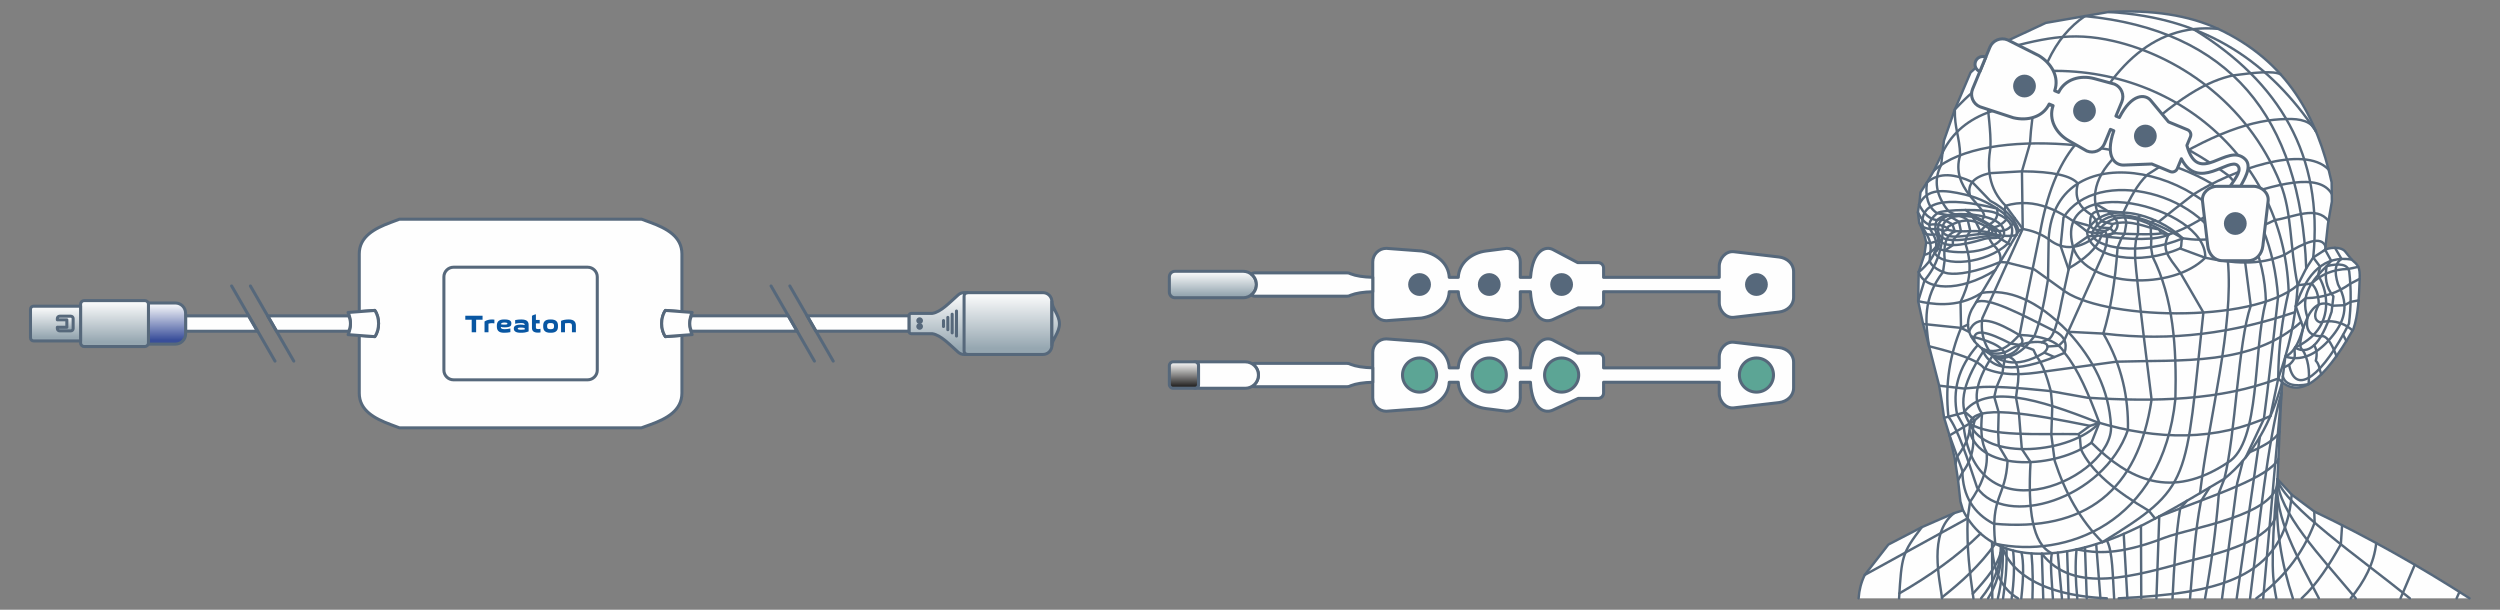 <?xml version="1.0" encoding="UTF-8"?>
<!DOCTYPE svg PUBLIC "-//W3C//DTD SVG 1.1//EN" "http://www.w3.org/Graphics/SVG/1.1/DTD/svg11.dtd">
<!-- Creator: CorelDRAW 2017 -->
<svg xmlns="http://www.w3.org/2000/svg" xml:space="preserve" width="205mm" height="50mm" version="1.1" style="shape-rendering:geometricPrecision; text-rendering:geometricPrecision; image-rendering:optimizeQuality; fill-rule:evenodd; clip-rule:evenodd"
viewBox="0 0 20500 5000"
 xmlns:xlink="http://www.w3.org/1999/xlink">
 <rect x="0" y="0" width="20500" height="5000" fill="#808080" stroke="none"/>
 <defs>
  <style type="text/css">
   <![CDATA[
    .str3 {stroke:#56687B;stroke-width:25;stroke-linecap:round;stroke-linejoin:round;stroke-miterlimit:22.926}
    .str1 {stroke:#56687B;stroke-width:25;stroke-linecap:round;stroke-linejoin:round;stroke-miterlimit:22.926}
    .str0 {stroke:#56687B;stroke-width:25.01;stroke-linecap:round;stroke-linejoin:round;stroke-miterlimit:22.926}
    .str2 {stroke:#56687B;stroke-width:20;stroke-linecap:round;stroke-linejoin:round;stroke-miterlimit:22.926}
    .fil1 {fill:none}
    .fil0 {fill:#FEFEFE}
    .fil4 {fill:#56687B}
    .fil10 {fill:#5CA595}
    .fil9 {fill:#0856A2;fill-rule:nonzero}
    .fil7 {fill:url(#id0)}
    .fil8 {fill:url(#id1)}
    .fil6 {fill:url(#id2)}
    .fil12 {fill:url(#id3)}
    .fil3 {fill:url(#id4)}
    .fil5 {fill:url(#id5)}
    .fil11 {fill:url(#id6)}
    .fil2 {fill:url(#id7)}
   ]]>
  </style>
  <linearGradient id="id0" gradientUnits="userSpaceOnUse" x1="359.59" y1="2766.65" x2="359.59" y2="2510.78">
   <stop offset="0" style="stop-opacity:1; stop-color:#96A7B1"/>
   <stop offset="1" style="stop-opacity:1; stop-color:#FEFEFE"/>
  </linearGradient>
  <linearGradient id="id1" gradientUnits="userSpaceOnUse" xlink:href="#id0" x1="504.81" y1="2701.13" x2="504.81" y2="2592.94">
  </linearGradient>
  <linearGradient id="id2" gradientUnits="userSpaceOnUse" xlink:href="#id0" x1="1068.76" y1="2803.36" x2="1068.76" y2="2464.75">
  </linearGradient>
  <linearGradient id="id3" gradientUnits="userSpaceOnUse" xlink:href="#id0" x1="9779.15" y1="2419.65" x2="9779.15" y2="2224.62">
  </linearGradient>
  <linearGradient id="id4" gradientUnits="userSpaceOnUse" xlink:href="#id0" x1="9000.25" y1="2855.18" x2="9000.25" y2="2399.79">
  </linearGradient>
  <linearGradient id="id5" gradientUnits="userSpaceOnUse" x1="1297.27" y1="2787.54" x2="1297.27" y2="2484.6">
   <stop offset="0" style="stop-opacity:1; stop-color:#394E9A"/>
   <stop offset="1" style="stop-opacity:1; stop-color:#FEFEFE"/>
  </linearGradient>
  <linearGradient id="id6" gradientUnits="userSpaceOnUse" x1="9652.52" y1="3161.99" x2="9652.52" y2="2966.96">
   <stop offset="0" style="stop-opacity:1; stop-color:#2B2A29"/>
   <stop offset="1" style="stop-opacity:1; stop-color:#FEFEFE"/>
  </linearGradient>
  <linearGradient id="id7" gradientUnits="userSpaceOnUse" xlink:href="#id0" x1="7766.02" y1="2855.18" x2="7766.02" y2="2399.79">
  </linearGradient>
 </defs>
 <g id="Слой_x0020_1">
  <g id="_2009942388784">
   <g>
    <path class="fil0 str0" d="M2945.9 3223.78l0 -473.44 127.35 9.58c41.37,-57.04 41.37,-157.7 0,-214.73l-127.35 9.59 0 -472.89c0,-141.78 124.97,-208.14 257.77,-257.77l71.62 -26.77 1985.72 0 72.91 26.77c133.08,48.86 257.77,116.04 257.77,257.77l0 473.74 -135.06 -10.14c-41.34,57.02 -41.34,157.67 0,214.68l135.06 -10.13 0 473.74c0,141.73 -124.45,209.76 -257.77,257.77l-74.31 26.77 -1984.32 0 -71.62 -26.77c-132.72,-49.6 -257.77,-116 -257.77,-257.77z"/>
    <path class="fil1 str1" d="M3719.25 2191.09l1099.09 0c43.63,0 79.32,35.7 79.32,79.33l0 764.83c0,43.63 -35.69,79.32 -79.32,79.32l-1099.09 0c-43.63,0 -79.33,-35.69 -79.33,-79.32l0 -764.83c0,-43.63 35.7,-79.33 79.33,-79.33z"/>
    <g>
     <path class="fil2 str0" d="M7855.65 2886.65c13.08,12.29 30.63,19.83 49.81,19.83l647.21 0c40,0 72.75,-32.71 72.75,-72.72l0 -361.25c0,-40 -32.75,-72.72 -72.75,-72.72l-647.21 0c-19.2,0 -36.73,7.51 -49.81,19.86 -69.27,61.39 -140.73,139.16 -210.76,150.08l-171.53 0c-11.02,0 -20.05,9.02 -20.05,20.06l0 126.7c0,11.03 9.03,20.05 20.05,20.05l171.53 0c70.03,10.92 141.49,88.69 210.76,150.11z"/>
     <path class="fil3 str0" d="M8625.42 2472.51c0,52.98 60.38,108.55 62.07,180.63 1.69,72.07 -62.07,133.59 -62.07,180.62l0 -361.25z"/>
     <g>
      <line class="fil1 str0" x1="7843.25" y1="2550.52" x2="7843.25" y2= "2755.76" />
      <line class="fil1 str0" x1="7807.72" y1="2576.59" x2="7807.72" y2= "2729.68" />
      <line class="fil1 str0" x1="7772.18" y1="2602.67" x2="7772.18" y2= "2703.6" />
      <line class="fil1 str0" x1="7736.65" y1="2628.74" x2="7736.65" y2= "2677.53" />
     </g>
     <path class="fil1 str0" d="M7933.61 2399.79c-15.5,0 -28.15,12.65 -28.15,28.1l0 450.46c0,15.48 12.65,28.13 28.15,28.13"/>
     <g>
      <path class="fil4 str0" d="M7540.98 2614.23c-8.31,0 -15.06,6.76 -15.06,15.06 0,8.33 6.75,15.06 15.06,15.06 8.31,0 15.04,-6.73 15.04,-15.06 0,-8.3 -6.73,-15.06 -15.04,-15.06z"/>
      <path class="fil4 str0" d="M7540.98 2661.9c-8.31,0 -15.06,6.75 -15.06,15.05 0,8.3 6.75,15.06 15.06,15.06 8.31,0 15.04,-6.76 15.04,-15.06 0,-8.3 -6.73,-15.05 -15.04,-15.05z"/>
     </g>
    </g>
    <g>
     <path class="fil0 str0" d="M5456.63 2545.5l218.95 16.47c-25.95,53.27 -25.95,128.49 0,181.78l-218.95 16.47c-41.37,-57.04 -41.37,-157.69 0,-214.72z"/>
     <path class="fil0 str0" d="M5670.73 2589.79l793.44 0 72.75 126.01 -866.27 0c-19.4,-38.29 -19.37,-87.75 0.08,-126.01zm947.34 0l835.31 0 0 126.01 -762.56 0 -72.75 -126.01z"/>
    </g>
    <g>
     <path class="fil0 str0" d="M3073.24 2545.79l-218.97 16.45c25.96,53.27 25.96,128.49 0,181.79l218.97 16.45c41.34,-57.02 41.34,-157.67 0,-214.69z"/>
     <path class="fil0 str0" d="M2859.13 2590.06l-664.35 0 72.75 126.01 591.66 0c19.4,-38.27 19.39,-87.77 -0.06,-126.01z"/>
     <polygon class="fil0 str0" points="1522.02,2590.06 2037.82,2590.06 2110.58,2716.07 1522.02,2716.07 "/>
    </g>
    <g>
     <path class="fil5 str1" d="M1438.47 2484.59l-221.22 0 -1.71 0.02c1.11,3.1 1.71,6.43 1.71,9.89l0 317.26c0,3.47 -0.61,6.8 -1.71,9.9l1.71 0.02 221.22 0c45.89,0 83.43,-37.54 83.43,-83.43l0 -170.23c0,-45.89 -37.54,-83.43 -83.43,-83.43z"/>
     <path class="fil6 str1" d="M1187.5 2464.75l-497.01 0c-16.36,0 -29.74,13.38 -29.74,29.75l0 317.26c0,16.37 13.38,29.75 29.74,29.75l497.01 0c16.36,0 29.75,-13.38 29.75,-29.75l0 -317.26c0,-16.37 -13.39,-29.75 -29.75,-29.75z"/>
     <path class="fil7 str1" d="M660.75 2510.78l-385.96 0c-13.64,0 -24.79,11.15 -24.79,24.79l0 235.12c0,13.64 11.15,24.79 24.79,24.79l385.96 0 0 -284.7z"/>
     <path class="fil8 str1" d="M580.71 2592.94l-91.35 0c-10.52,0 -19.12,8.6 -19.12,19.13l0 10.61 77.9 0 0 60.91 -77.9 0 0 10.61c0,10.53 8.6,19.13 19.12,19.13l91.35 0c10.53,0 19.13,-8.6 19.13,-19.13l0 -82.13c0,-10.53 -8.6,-19.13 -19.13,-19.13z"/>
    </g>
    <path class="fil1 str1" d="M1899.16 2344.91l355.83 616.32m154.06 0l-355.84 -616.32"/>
    <path class="fil1 str1" d="M6322.59 2344.91l355.84 616.32m154.05 0l-355.83 -616.32"/>
    <path class="fil9" d="M3904.3 2724.61l0 -103.02 52.72 0 0 -32.32 -141.6 0 0 32.32 52.52 0 0 103.02 36.36 0zm149.68 -103.62c-5.05,-0.81 -10.71,-1.42 -16.97,-1.42 -26.69,0 -46.78,5.14 -63.83,16.6l0 88.44 32.32 0 0 -70.5c8.89,-2.83 18.58,-4.24 29.69,-4.24 6.67,0 12.93,0.61 18.79,1.62l0 -30.5zm81.8 107.66c15.36,0 35.35,-1.82 49.29,-5.05l0 -30.3c-13.94,4.04 -34.34,6.06 -47.06,6.06 -26.87,0 -30.91,-7.27 -31.51,-18.79 9.08,2.63 19.18,3.64 31.3,3.64 50.5,0 55.35,-14.14 55.35,-30.3l0 -2.02c0,-17.77 -9.49,-32.32 -55.55,-32.32l-5.65 0c-45.25,0 -57.77,22.62 -57.77,50.5l0 8.08c0,27.87 12.52,50.5 57.77,50.5l3.83 0zm2.02 -83.83c21.82,0 23.03,5.66 23.03,9.49 0,3.64 -1.41,7.68 -25.05,7.68 -11.71,0 -20.4,-1.01 -28.28,-3.03 2.02,-9.09 8.89,-14.14 30.3,-14.14zm196.95 19.19c0,-28.88 -16.16,-44.44 -61.21,-44.44 -15.35,0 -35.35,1.82 -49.28,5.05l0 30.3c13.93,-4.04 33.93,-6.06 48.27,-6.06 26.67,0 29.5,6.06 29.9,16.77 -9.5,-2.63 -20.2,-3.84 -33.73,-3.84 -42.02,0 -55.55,13.94 -55.55,30.9l0 2.02c0,17.98 12.52,33.94 56.15,33.94 27.55,0 41.33,-2.14 65.45,-11.13l0 -53.51zm-89.28 30.9c0,-4.03 1.21,-8.88 25.24,-8.88 12.53,0 22.63,1.21 31.72,3.63l0 12.04c-11.03,1.89 -56.96,6.33 -56.96,-6.79zm116.55 -105.64l0 98.98c0,25.24 13.53,39.39 49.89,39.39 7.47,0 14.74,-0.61 20.2,-2.02l0 -29.49c-5.25,1.61 -12.53,2.22 -18.79,2.22 -18.18,0 -18.98,-5.25 -18.98,-14.14l0 -32.32 31.1 0 0 -28.28 -31.1 0 0 -46.6c-11.74,2.45 -22.68,6.45 -32.32,12.26zm92.11 88.88c0,27.87 12.52,50.5 57.77,50.5l5.65 0c45.25,0 57.77,-22.63 57.77,-50.5l0 -8.08c0,-27.88 -12.52,-50.5 -57.77,-50.5l-5.65 0c-45.25,0 -57.77,22.62 -57.77,50.5l0 8.08zm32.32 -4.04c0,-13.13 0,-25.25 28.27,-25.25 28.28,0 28.28,12.12 28.28,25.25 0,13.13 0,25.25 -28.28,25.25 -28.27,0 -28.27,-12.12 -28.27,-25.25zm146.44 -23.35c8.84,-1.39 18.58,-1.9 29.69,-1.9 27.27,0 27.27,12.12 27.27,25.25l0 50.5 32.32 0 0 -54.54c0,-27.88 -12.52,-50.5 -57.77,-50.5 -23.64,0 -45.95,3.28 -63.83,11.51l0 93.53 32.32 0 0 -73.85z"/>
   </g>
   <g>
    <path class="fil0" d="M19065.8 2048.24l23.78 -213.19 31.88 -182.8 -2.11 -157.3c-117.98,-536.31 -365.06,-994.2 -931,-1258.35 -238.16,-110.03 -535.21,-158.49 -898.07,-138.16l-514.41 89.28 -292.26 136.04 -137.1 97.78 -188.12 173.24 -128.6 302.9 -89.28 255.07 -11.68 97.78 -70.15 147.73 -57.39 97.76 -53.14 80.77 -8.5 78.66 -12.76 85.01 10.63 85.03 38.27 87.16 19.12 74.39 -14.87 102.03 -46.77 140.28 -4.25 240.19 40.39 187.06 48.88 182.8 82.9 323.1 23.38 142.41 17.01 121.16 44.63 144.53 42.52 187.06 27.64 180.67 19.12 174.3 21.26 72.27 -74.4 23.38 -263.57 114.78 -274.2 142.42 -193.46 248.69c-29.92,61.35 -46.01,125.47 -50.38,191.93l5009.26 0c-410.93,-264.08 -834.55,-502.77 -1273.08,-711.66l-184.93 -138.16 -116.9 -127.54 25.5 -559.02 12.75 -235.94c144.92,117.52 331.93,13.56 584.55,-435.75 39.36,-114.72 45.88,-257.7 51.61,-410.66 3.78,-100.9 -14.27,-114.4 -66.49,-159l-48.9 -61.64c-29.47,-43.79 -123.6,-41.52 -168.31,-18.49z"/>
    <g>
     <path class="fil1 str2" d="M20250 4906.1c-410.93,-264.08 -834.56,-502.77 -1273.08,-711.66l-184.93 -138.16 -116.9 -127.54 25.5 -559.02 12.76 -235.95c144.91,117.53 331.92,13.57 584.53,-435.74 39.38,-114.71 45.9,-257.7 51.62,-410.66 3.78,-100.9 -14.27,-114.4 -66.5,-158.99l-48.88 -61.65c-33.12,-49.18 -147.79,-40.26 -182.79,-8.88m14.75 -9.76l23.5 -213.05 31.88 -182.8 -2.11 -157.28c-117.98,-536.33 -365.06,-994.21 -931.01,-1258.36 -238.15,-110.04 -535.2,-158.49 -898.07,-138.15l-514.39 89.27 -292.27 136.04 -137.1 97.78 -188.12 173.24 -128.6 302.89 -89.28 255.08 -11.68 97.78 -70.15 147.72 -57.39 97.77 -53.14 80.78 -8.5 78.65 -12.76 85.02 10.63 85.02 38.26 87.15 19.13 74.4 -14.88 102.03 -46.76 140.28 -4.25 240.2 40.38 187.05 48.89 182.8 82.9 323.09 23.38 142.42 17.01 121.16 44.63 144.53 42.52 187.06 27.63 180.67 19.13 174.3 21.26 72.27 -74.4 23.38 -263.57 114.78 -274.2 142.42 -193.45 248.69c-29.93,61.35 -46.01,125.47 -50.39,191.93"/>
     <path class="fil1 str2" d="M17290.27 98.45c812.96,44.64 1329.02,428.06 1699.78,977.26"/>
     <path class="fil1 str2" d="M19051.33 2057.85l-82.92 53.54 -57.39 89.27 -70.14 138.17c-376.9,320.79 -1626.82,283.82 -1934.29,31.87l-225.31 -161.54 -229.57 -57.39 -51.08 -3.29"/>
     <path class="fil1 str2" d="M15818.29 2839.4c220.52,54.43 398.16,111.72 448.51,177.49 162.22,70.75 329.48,55.79 497.38,29.76l590.92 -80.78c537.84,-17.4 1107.77,36.63 1514.57,-326.27"/>
     <path class="fil1 str2" d="M15941.58 3426.07l159.42 -41.45c179.95,-243.76 616.78,-112.08 1092.55,76.52 497.48,148.41 975.99,158.21 1423.92,-50.05"/>
     <path class="fil1 str2" d="M15901.19 3162.49l203 23.38 111.59 -9.56c106.89,-11.77 328.43,2.47 590.92,29.76l310.33 55.26c553.57,34.67 1090.33,23.74 1564.44,-157.29 81.74,-229.34 143.12,-476.98 159.41,-765.21"/>
     <path class="fil1 str2" d="M16252.97 2858.66c75.82,218.1 342.73,180.43 676.47,34.6"/>
     <path class="fil1 str2" d="M17096.13 132.14c1180.23,114.24 1768.31,820.64 1814.89,2068.52"/>
     <path class="fil1 str2" d="M17993.32 243.11c697.54,428.4 1059.77,1031.76 975.09,1868.28"/>
     <path class="fil1 str2" d="M16346.51 421.54c399.26,-103.91 627.21,-167.53 985.62,-84.68 496.42,114.75 1090.36,483.03 1367.04,1168.03 95.79,237.16 75.59,507.73 141.71,833.94"/>
     <path class="fil1 str2" d="M16029.79 897.67c232.59,-247.81 322.68,-266.51 502.12,-292.91 1178.06,-173.28 2194.55,632.55 2235.11,1786.19 -51.77,217.23 -84.22,451.47 -85.55,713.09l-64 307.05"/>
     <path class="fil1 str2" d="M15928.83 1250.53c326.55,-669.16 1557.65,-396.6 2347.71,191.31 245.29,261.12 373.81,595.97 403.7,993.13 -39.71,356.35 -80.44,737.62 -116.39,999.96l-148.8 315.13"/>
     <path class="fil1 str2" d="M15858.68 1398.25c421.33,-377.95 1715.19,-227.55 2269.07,103.1 296.86,272.98 442.11,598.83 452.74,971.22 -107.34,389.26 -39.38,1156.87 -312.71,1320.5 -466.9,309.37 -809.83,140.52 -1117.84,-163.02"/>
     <path class="fil1 str2" d="M15801.29 1496.02c104.33,-87.93 232.57,-68.33 370.92,-3.17l147.12 153.65c119.62,62.8 200.9,143.49 235.49,245.96"/>
     <path class="fil1 str2" d="M16554.82 1892.46l-386.86 646.18c-75.86,153.95 1.3,263.67 108.96,337.46 115.43,79.1 239.67,162.01 486.2,15.39 13.86,6.27 83.03,35.9 83.44,36.24"/>
     <path class="fil1 str2" d="M17001.19 2032.75l-96.47 442.42c-31.13,164.98 -65.85,297.69 -114.02,309.42l-48.83 22.18"/>
     <path class="fil1 str2" d="M17113.84 1898.84c16.06,227.28 444.79,279.28 762.1,138.36 18.75,-8.33 4.43,-72.5 22.24,-83.09 -219.82,-206.79 -655.97,-323.31 -784.34,-55.27z"/>
     <path class="fil1 str2" d="M16962.59 2209.77l-65.56 -191.89 23.38 -233.81c268.66,-428.84 1188.3,-209.58 1347.62,348.6 51.6,552 -151.88,1274.05 -227.82,1911.07"/>
     <path class="fil1 str2" d="M17001.19 2032.75c113.57,327.98 815.3,351.51 1081.92,80.78 15.81,-430.43 -1267.59,-728.76 -1081.92,-80.78z"/>
     <path class="fil1 str2" d="M17154.21 1909.48c116.08,-226.96 389.8,-164.92 743.97,44.63 -331.53,144.51 -737.25,85.93 -743.97,-44.63z"/>
     <path class="fil1 str2" d="M17196.72 1930.73c290.86,40.24 486.41,38.43 584.54,-6.37 -255.07,-166.09 -461.97,-202.36 -586.66,-17.01l2.12 23.38z"/>
     <path class="fil1 str2" d="M17229.87 1935.19l2.99 -25.71c24.58,-15.34 88.95,-33.92 87.15,-72.27 153.56,-42.93 304.32,35.89 335.29,34.01 0.64,-0.04 31.2,8.5 47.32,8.5"/>
     <path class="fil1 str2" d="M17229.87 1935.19l111.4 -23.59c40.44,7.15 360.53,16.53 380.48,0l59.51 12.76"/>
     <line class="fil1 str2" x1="17721.75" y1="1911.6" x2="17702.62" y2= "1879.72" />
     <path class="fil1 str2" d="M15736.36 1677.35c66.82,-135.18 198.02,-123.61 379.31,-81.08 234.66,55.04 456.72,237.38 417.51,332.33"/>
     <path class="fil1 str2" d="M15775.78 1912.64c-74.14,-278.67 181.04,-303.72 600.11,-202.56"/>
     <path class="fil1 str2" d="M15764.23 1850.6c-6.87,26.92 87.39,103.57 63.43,221.3 -0.06,0.31 -4.07,59.85 -4.07,61.82 5.07,52.4 100.19,100.7 150.43,108.16 80,11.88 228.05,-9.31 427.49,-93.34"/>
     <path class="fil1 str2" d="M15862.9 2071.03c66.39,126.82 427.45,90.7 597.29,-70.15 71.94,-108.34 48.5,-193.48 -89.28,-250.82 -64.02,-41.71 -449.63,-32.81 -486.21,-1.58 -164.43,140.36 47.38,153.12 -21.8,322.55z"/>
     <path class="fil1 str2" d="M15733.27 2229.35c32.05,-18.85 76.48,-73.36 99.69,-102.88 5.03,-6.41 31.77,-50.39 29.94,-55.44 71.58,-31.5 6.28,-183.95 6.37,-184.93 5.2,-57.95 -8.65,-79.48 66.26,-113.39 40.98,-18.55 176.16,-14.15 229.2,-14.15 175.12,20.27 279.78,70.43 267.83,170.05 -76.4,153.96 -408.6,163.48 -540.93,109.48"/>
     <path class="fil1 str2" d="M15890.51 2039.14c21.38,-80.79 2.83,-86.57 0,-161.55l6.38 -40.39c48.89,-104.92 201.94,-79.09 267.84,-78.64 171.24,88.9 244.82,134.88 238.05,167.92 -8.2,40.04 -78.38,16.92 -128.5,31.61 -75.26,22.06 -336.99,105.2 -374.2,-1.85"/>
     <path class="fil1 str2" d="M16360.79 1931.8c40.8,-62.03 -173.77,-144.3 -187.57,-154.11 -120.3,-17.34 -213.82,-5.38 -243.39,76.52l0 41.45c31.55,92.06 276.07,10.94 351.79,23.38l79.17 12.76z"/>
     <path class="fil1 str2" d="M16323.86 1913.2c-94.28,-40.26 -249.19,3.62 -352.85,-29.76 0,-20.26 -3.71,-4.46 3.18,-24.45 167.39,-100.58 263.1,-29.54 362.42,28.7 0,14.58 4.05,25.51 -12.75,25.51z"/>
     <path class="fil1 str2" d="M16252.97 2858.66c170.55,79.56 288.25,-105.42 307.88,-112.23 184.78,7.28 314.16,48.86 368.58,146.83"/>
     <path class="fil1 str2" d="M16263.28 2863.18c10.83,22.11 122.79,66.25 212.53,6.72 132.71,-88.04 398.93,-95.2 287.31,21.59"/>
     <path class="fil1 str2" d="M16560.85 2746.43l54.18 -283.97 112.66 -550.53c55.76,-317.46 151.58,-557.66 286.7,-722.08 264.19,-599.39 616.64,-1003.23 1173.95,-953.25"/>
     <polyline class="fil1 str2" points="17279.46,1941.35 17271.43,2009.62 17252.3,2068.99 16927.72,2789.19 16881.42,2835.34 16789.75,2841.36 "/>
     <path class="fil1 str2" d="M16420.91 3005.77c-113.38,-105.28 -188.91,-227.91 -166.19,-395.56l331.6 -733.33 -6.38 -471.88 65.76 -228.32c34.54,-570.02 206.14,-877.01 450.43,-1044.54"/>
     <path class="fil1 str2" d="M15733.27 2229.35c43.92,149.64 330.54,173.83 628.12,-13.8"/>
     <path class="fil1 str2" d="M15729.02 2469.55c90.82,19.77 315.55,67.17 521.15,-68.23"/>
     <polyline class="fil1 str2" points="15769.4,2656.6 16080.42,2688.86 16137.57,2661.12 "/>
     <path class="fil1 str2" d="M16080.42 2688.86c-89.57,216.43 -132.9,454.88 -103.42,728 78.4,102.61 156.8,345.85 235.2,581.38 228.22,335.44 1035.53,102.75 1236.92,-473.09 4.92,-263.28 -48.14,-526.55 -201.92,-789.83 58.82,-194.98 96.04,-412.64 117.05,-705.02l31.78 -77.36 25.36 -35.72 15.3 -92.38c-10.08,-35.62 -18.43,-61.8 -25.66,-81.78 55.43,-113.49 109.82,-227.84 199.81,-312.54 540.32,-352.1 876.53,-450.68 1136.33,-454.37 118.89,-4.74 209.04,19.26 242.88,99.56"/>
     <path class="fil1 str2" d="M17320.01 1837.21l-88.39 -22.91c-100.21,-184.87 -63.01,-374.64 154.21,-570.84 484.48,-467.98 727.24,-580.27 924.13,-625.07 170.56,-22.64 331.22,-40.43 390.62,-8.91"/>
     <path class="fil1 str2" d="M17229.87 1935.19c-36.27,107.52 -138.84,190.82 -266.12,265.09"/>
     <path class="fil1 str2" d="M16374.05 2936.14c123.7,3.64 202.75,-52.13 266.89,-127.9l40.46 -50.76c44.79,-108.21 81.36,-270.19 112.53,-467.55l4.88 -328.5c51.02,-923.2 1468.92,-552.53 1611.2,187.05l46.12 358.6c-104.57,301.52 -123.7,1051.71 -216.16,1418.39l-44.64 114.79c-24.62,306.35 -63.95,593.07 -113.75,865.84"/>
     <path class="fil1 str2" d="M16554.82 1892.46l31.5 -15.58c73.24,14.35 141.37,35.05 212.49,84.55 126.63,100.82 259.94,78.21 397.91,-30.7"/>
     <path class="fil1 str2" d="M16250.17 2401.32c214.22,-32.14 446.43,49.32 708.46,319.28 207.81,225.62 336.41,479.2 351.5,772.83 25.09,415.04 -1096.97,943.21 -1208.56,0.56l-53.6 -95.58c-36.88,-189.89 3.17,-379.76 170.35,-569.64"/>
     <path class="fil1 str2" d="M16349.49 1862.77c32.1,-2.22 67.26,-24.25 105.04,-63.32 -15.46,-34.88 -21.53,-71.65 -8.64,-112.22 239.23,-72.08 457.08,39.76 667.95,211.61 42.1,11.52 83.31,11.86 119.02,10.64"/>
     <path class="fil1 str2" d="M16204.17 2478.16c92.94,-50.37 377.74,104.35 640.38,235.36 81.55,38.85 109.95,98.73 84.88,179.74"/>
     <path class="fil1 str2" d="M16145.19 2720.85c64.2,-161.16 233.56,-79.76 413.5,26.04 30.6,35.2 35.26,63.32 3.51,81.5 -14.27,54.3 -109.66,114.18 -223.2,88.37"/>
     <path class="fil1 str2" d="M16190.07 2797.91c-16.16,-115.22 114.34,-75.4 296.7,19.25l75.43 11.23"/>
     <path class="fil1 str2" d="M16562.2 2828.39l111.9 40.15 26.98 56.35c45.2,51.73 82.08,157.55 115.94,283.02l11.55 121.52 -3.55 113.02 -4.25 123.29 27.63 212.56c84.82,259.99 209.93,486.8 391.11,667.43"/>
     <path class="fil1 str2" d="M16096.75 4184.9c190.32,372.16 609.49,439.45 1142.76,260.83 301.37,-100.94 622.69,-296.61 1000.46,-520.26 236.02,-191.68 384.72,-463.97 473.38,-791.7"/>
     <path class="fil1 str2" d="M17699.53 1819.86c73.52,-59.72 169.93,-135.54 287.51,-226.27 308.4,-195.75 904.13,-413.82 1107.29,-203.46"/>
     <path class="fil1 str2" d="M17781.26 1924.36c165.97,-54.3 327.34,-159.15 487.63,-275.92 402.92,-147.47 749.81,-234.67 851.73,-58.42"/>
     <path class="fil1 str2" d="M17898.18 1954.11c92.6,13.66 186.82,17.58 285.08,-2.78 165.9,-26.19 323.68,-73.41 471.39,-146.85 155.96,-24.15 338.51,-121.42 439.05,6.89"/>
     <path class="fil1 str2" d="M17875.94 2037.2l207.17 76.33c221.1,45.1 440.29,67.17 650.04,-24.1 168.42,-105.93 301.7,-159.73 336.7,-67.79"/>
     <path class="fil1 str2" d="M16586.32 1876.88l-140.43 -189.65c-143.52,-143.1 -150.86,-308.88 -124.07,-480.36 8.23,-261.78 -96.2,-597.95 24.69,-785.33"/>
     <path class="fil1 str2" d="M16029.79 897.67c-3.57,158.94 38.95,217.69 43.42,375.48 -82.35,271.54 208.6,415.8 196.09,503.27l-15.96 29.17"/>
     <path class="fil1 str2" d="M15928.83 1250.53l-11.36 102.06c-63.93,123.97 -42.48,249.42 57.98,376.23 41.61,36.99 128.42,39 160.99,79.7l20.05 87.07c-27.51,37.04 -41.08,65.82 -39.79,102.99 68.69,205.79 21.89,346.3 -40.34,478.09l4.06 212.19 64.77 31.99"/>
     <path class="fil1 str2" d="M15801.29 1496.02c-16.34,117.26 9.05,203.22 83.41,252.46l87.82 15.28 31.63 19.04 59.56 35.79 16.17 78.43"/>
     <path class="fil1 str2" d="M15890.51 1877.59c-6.69,176.34 387.48,40.94 470.28,54.21 41.22,25.04 82.85,50.09 125.5,75.13"/>
     <polyline class="fil1 str2" points="16079.88,1897.02 16013.59,1968.7 16013.47,2009.68 15947.2,2054.67 "/>
     <path class="fil1 str2" d="M15736.36 1677.35c37.78,74.39 85.79,121.48 149.08,127.84 25.26,-17.36 73.25,5.38 124.71,34.24l19.53 58.9c-77.12,29.93 -94.13,119.41 -83.16,233.86l-13.78 98.08c-166.21,216.03 -145.38,413.09 -114.45,609.13"/>
     <path class="fil1 str2" d="M15726.89 1740.47c21.33,45.48 49.7,83.03 93.71,102.99 73.91,-13.13 113.56,9.88 149.41,27.43"/>
     <path class="fil1 str2" d="M15737.52 1825.49c19.22,40.86 68.59,59.43 152.99,52.1 13.11,6.02 35.25,6.73 39.32,18.07l41.18 -12.22"/>
     <path class="fil1 str2" d="M16375.89 1710.08c15.46,75.66 -24.48,119.16 -96.88,143.81l-39.98 42.07"/>
     <polyline class="fil1 str2" points="16118.02,1721.91 16164.73,1758.56 16173.22,1777.69 16201.88,1819.3 16239.03,1895.96 16221.29,1920.41 "/>
     <path class="fil1 str2" d="M16336.61 1887.69c110.32,23.47 164.43,-18.06 184.06,-99.45"/>
     <path class="fil1 str2" d="M16323.86 1913.2c80.88,23.36 149.36,26.37 209.32,15.4"/>
     <path class="fil1 str2" d="M16349.49 1862.77l-34.89 11.86c-20.71,43.08 -6.76,88.7 32.92,136.78 46.47,41.44 64.2,87.19 53.99,137.13"/>
     <path class="fil1 str2" d="M15929.83 1895.66c-3.77,147.94 -48.43,283.86 -148.56,403.45l-52.25 170.44"/>
     <path class="fil1 str2" d="M15775.78 1912.64c39.44,15.56 78.88,13.31 118.32,6.17"/>
     <path class="fil1 str2" d="M15794.91 1987.04c23.62,11.76 58.05,3.72 98.69,-15.7"/>
     <path class="fil1 str2" d="M15780.03 2089.07c51.87,-8.13 100.46,-58.85 146.65,-140.68"/>
     <path class="fil1 str2" d="M16154.95 1606.68c-27.76,-97.79 33.62,-156.23 158.93,-186.44l266.06 -15.24c256.73,1.73 406,36.28 458.68,100.36 -28.19,100.9 -0.92,188.59 111.17,256.06 36.27,34.75 49.27,63.38 44.82,87.44 33.07,24.64 71.34,18.05 107.91,21.73l38.75 41.01"/>
     <path class="fil1 str2" d="M17411.03 1743.06c-192.15,-15.63 -286.1,-47.67 -270.21,110.72"/>
     <path class="fil1 str2" d="M17182.92 1674.88c66.19,29.3 306.67,155.36 96.54,266.47"/>
     <path class="fil1 str2" d="M17550 1764.28l-19.09 21.9 1.81 52.43 -1.26 81.76 -15.81 38.81 -8.17 79.05 0.44 77.04c7.43,103.53 28.38,309.19 135.12,1161.24 -110.73,745.27 -539.62,1088.69 -1296.53,1017.74 -160.71,-85.07 -253.08,-223.84 -255.07,-433.62l-105.23 -290.03"/>
     <path class="fil1 str2" d="M17670.24 1806.37l-33.4 15.59 -7.72 16.65 7.42 29.47 1.22 52.17 3.1 35.54 -2.48 71.36 12.26 76.1c171.08,341.36 198.24,745.69 187.68,1166.52 -106.04,1028.14 -903.25,1312.21 -1477.3,1188.87"/>
     <path class="fil1 str2" d="M17781.26 1924.36c-54.94,126.73 -11.98,163.64 99.55,315.57l187.04 322.51c-152.02,1402.76 -87.53,1426.43 -828.34,1883.29"/>
     <path class="fil1 str2" d="M17001.83 1814.39l138.99 39.39c27.14,36 76.61,34.78 121.81,40.69l16.83 46.88"/>
     <polyline class="fil1 str2" points="16998.79,2024.15 17121.36,1938.76 17196.72,1930.73 "/>
     <path class="fil1 str2" d="M15986.21 3570.6l164.7 -97.85c32.32,-164.08 496.93,-79.58 986.28,19.13l77.47 -24.52c-86.01,-232.14 -176.5,-444.17 -285.23,-574.1"/>
     <path class="fil1 str2" d="M17214.66 3467.36c-225.64,250.24 -934.19,320.03 -1063.75,5.39 172.18,111.05 558.57,82.03 892.76,87.15l93.52 -68.02"/>
     <path class="fil1 str2" d="M16150.91 3472.75c10.23,87.31 -32.61,178.42 -101.74,271.39l-13.66 57.85"/>
     <path class="fil1 str2" d="M16149.94 3533.12c88.49,347.01 718.9,304.98 1000,96.93l64.72 -162.69"/>
     <path class="fil1 str2" d="M16150.91 3472.75c-86.53,-139.28 -73.92,-303.31 111.58,-590.21"/>
     <path class="fil1 str2" d="M16339 2916.76c-154.7,236.69 -155.24,377.58 -86.08,475.14 -12.35,126.81 -8.4,240.07 37.65,318.29 12.29,141.29 -45.85,275.14 -136.1,405.58l-19.88 134.6"/>
     <path class="fil1 str2" d="M16108.61 3374.72l84.74 71.35c-16.26,48.25 -20.93,107.09 -11.64,180.89 -6.04,100.48 -38.62,181.05 -90,247.52l-35.35 63.85"/>
     <polyline class="fil1 str2" points="16252.92,3391.9 16193.35,3446.07 16150.91,3472.75 "/>
     <path class="fil1 str2" d="M16163.22 2757.6c214.89,53.28 272.81,106.58 280.64,159.85 107.39,18.25 120.55,124.57 97.51,264.74l-10.23 77.85 24.31 131.39 13.14 165.89 10.57 125.2 71.33 106.62c-22.99,390.92 15.79,673.71 174.2,747.16"/>
     <path class="fil1 str2" d="M16443.86 2917.45l-16.23 89.59 -7.72 53.3 -48.04 112.75 -18.84 81.62 35.91 125.47 -4.01 163.42 5.14 112.64 72.23 121.4c-16.08,303.76 -142.89,289.04 -101.28,681"/>
     <path class="fil1 str2" d="M17043.67 3559.9l11.13 22.52 8.65 101.04c82.35,180.99 288.29,347.01 557.73,505.33l51.11 63.64"/>
     <line class="fil1 str2" x1="16958.63" y1="2720.6" x2="17247.2" y2= "2735.32" />
     <path class="fil1 str2" d="M17247.2 2735.32c571.41,69.08 1068.29,-6.45 1571.68,-175.45"/>
     <path class="fil1 str2" d="M19283 2128.38c-216.52,-35.16 -365.83,100.74 -457.64,383.01l61.04 176.61c-39.52,144.12 -90.07,210.92 -146.58,235.98"/>
     <polyline class="fil1 str2" points="18739.82,2923.98 18713.35,3133.77 18681.47,3104.04 "/>
     <path class="fil1 str2" d="M18719.4 3085.77c18.41,67.58 90.44,87.5 210.87,64.39"/>
     <path class="fil1 str2" d="M18886.4 2688l35.07 -85c-63.39,-183.72 38.31,-305.54 157.29,-420.87 107.87,-25.91 173.41,-14.47 184.93,44.64 17.23,148.39 14.66,290.19 -2.13,427.24 -207.88,412.41 -437.23,610.01 -491.01,337.97 75.87,-66.31 32.71,-94.37 49.07,-141.55"/>
     <path class="fil1 str2" d="M18739.82 2923.98c121.65,37.07 245.63,-3.07 372.95,-153.06 105.13,-122.27 158.59,-258.89 59.51,-437.87 -34.99,-111.26 -22.04,-177.78 27.99,-209.69l-53.22 -91.25"/>
     <path class="fil1 str2" d="M18819.62 2850.43c107.93,63.89 208.59,-17.99 299.52,-294.2l14.88 -125.41c-63.76,-76.42 -70.89,-160.93 -55.26,-248.69l37.26 -43.36 -49.94 -90.68"/>
     <path class="fil1 str2" d="M18968.41 2111.39l56.61 75.33 -16.31 68.02c34.58,63.71 65.4,131.84 65.82,235.41"/>
     <path class="fil1 str2" d="M18921.47 2603c51.22,-104.01 118.28,-139.34 203.51,-95.97l99.46 -4.32 50.41 -27.18 67.57 -12.84"/>
     <path class="fil1 str2" d="M18886.4 2688c-14.56,72.84 -43.76,158.69 -3.55,182.86 42.4,70.7 58.86,163.24 47.42,279.3"/>
     <path class="fil1 str2" d="M18975.8 2830.82c20.98,32.8 26.69,74.5 13.66,127.12 30.88,32.1 29.87,74.82 44.81,112.22"/>
     <path class="fil1 str2" d="M18921.47 2603c-15.97,91.77 8.2,152.97 111.27,154.03 39.01,-9.19 80.95,42.41 126.24,163.16"/>
     <path class="fil1 str2" d="M19291.15 2709.95c-89.21,-79.04 -187.25,-86.04 -268.16,-66.81 -48.74,-19.74 -50.73,-68.69 -8.79,-145.12 -1.44,-85.04 -23.87,-138.6 -59.32,-172.63l-114 13.44"/>
     <path class="fil1 str2" d="M19074.53 2490.15c-1.92,167.55 -94.28,283.43 -254.91,360.28"/>
     <path class="fil1 str2" d="M19349.51 2286.31l-77.11 40.14c-97.28,69.06 -212.06,117.13 -366.05,118.15l-80.99 66.79"/>
     <path class="fil1 str2" d="M19337.9 2188.11l-81.74 17.4c-123.81,1.97 -222.83,44.23 -301.28,119.88"/>
     <line class="fil1 str2" x1="18770.55" y1="2991.98" x2="18728.65" y2= "3012.47" />
     <line class="fil1 str2" x1="19213.38" y1="2745.1" x2="19240.04" y2= "2796.79" />
     <line class="fil1 str2" x1="15291.13" y1="4714.17" x2="16134.59" y2= "4250.37" />
     <path class="fil1 str2" d="M15758.78 4323.06c-162.08,214.3 -164.72,234.42 -186.34,583.04"/>
     <path class="fil1 str2" d="M16023.06 4208.23c-213.25,165.37 -115.72,549.61 -98.18,697.87"/>
     <path class="fil1 str2" d="M16134.59 4250.37c-8.42,235.88 17.13,447.5 47.44,655.73"/>
     <path class="fil1 str2" d="M16406.76 4480.42c-2.96,177.13 -60.04,298.78 -162.03,425.68"/>
     <path class="fil1 str2" d="M16415.17 4483.95c-3.63,191.02 -48.66,320.69 -112.88,422.15"/>
     <path class="fil1 str2" d="M16421.54 4486.53c7.33,141.2 -6.79,280.98 -38.83,419.57"/>
     <path class="fil1 str2" d="M16453.34 4498.3c5.03,157.57 -10.75,283.94 -28.2,407.8"/>
     <path class="fil1 str2" d="M16507.7 4514.47c13.01,127.7 6.78,258.61 -12.07,391.63"/>
     <path class="fil1 str2" d="M16575.86 4528.62c19.28,78.08 17.32,207.73 -1.15,377.48"/>
     <path class="fil1 str2" d="M16658.31 4538.04c12.78,136.88 10.75,255.95 7.75,368.06"/>
     <line class="fil1 str2" x1="16743.23" y1="4540.28" x2="16754.63" y2= "4906.1" />
     <path class="fil1 str2" d="M16824.69 4536.3c-15.31,89.27 0.92,237.09 9.01,369.8"/>
     <line class="fil1 str2" x1="16873.51" y1="4531.43" x2="16907.86" y2= "4906.1" />
     <line class="fil1 str2" x1="16950.46" y1="4520.2" x2="16962.73" y2= "4906.1" />
     <path class="fil1 str2" d="M17027.73 4504.99c-12.54,123.53 -7.91,259.08 5.97,401.11"/>
     <line class="fil1 str2" x1="17096.84" y1="4488.34" x2="17111.42" y2= "4906.1" />
     <line class="fil1 str2" x1="17188.76" y1="4462.09" x2="17223.35" y2= "4906.1" />
     <path class="fil1 str2" d="M17276.57 4432.88c47.81,86.33 47.58,294.97 59.29,473.22"/>
     <line class="fil1 str2" x1="17414.39" y1="4378.09" x2="17444.29" y2= "4906.1" />
     <line class="fil1 str2" x1="17555.86" y1="4312.24" x2="17558.28" y2= "4906.1" />
     <line class="fil1 str2" x1="17705.87" y1="4234.43" x2="17682.77" y2= "4906.1" />
     <path class="fil1 str2" d="M17932.46 4106.83l-55.23 63.83c-36.16,212.7 -49.07,474.78 -62.66,735.44"/>
     <path class="fil1 str2" d="M18118.83 3997.27l-71.55 113.87c-45.82,236.57 -66.11,517.83 -88.75,794.96"/>
     <polyline class="fil1 str2" points="18391.49,3779.65 18344.85,3962.33 18220.84,4906.1 "/>
     <line class="fil1 str2" x1="18531.01" y1="3582.21" x2="18340.92" y2= "4906.1" />
     <path class="fil1 str2" d="M18450.61 4906.1c77.26,-615.61 144.39,-1290.19 258.37,-1691.59l-150.71 1691.59"/>
     <path class="fil1 str2" d="M18665.8 4906.1c-25.83,-139.6 -55.33,-255.55 9.29,-977.36 -23.86,398.39 37.05,703.53 126.42,977.36"/>
     <path class="fil1 str2" d="M19317.06 4906.1c-291.01,-346.65 -635.09,-707.66 -641.97,-977.36 46.86,210.88 687.55,654.78 1085.63,977.36"/>
     <path class="fil1 str2" d="M18675.09 3928.74c-29.35,317.4 170.25,648.27 339.6,977.36"/>
     <path class="fil1 str2" d="M16240.62 4374.92c-190.63,188.57 -418.33,347.5 -665.66,490.73"/>
     <path class="fil1 str2" d="M16361.02 4458.64c-125.06,177.7 -277.9,313.7 -437.02,440.29"/>
     <path class="fil1 str2" d="M16404.23 4532.28c-19.42,95.69 -111.66,212.79 -227.52,336.84"/>
     <line class="fil1 str2" x1="16335" y1="4444.1" x2="16336.66" y2= "4906.1" />
     <path class="fil1 str2" d="M16335.18 4494.25c14.72,197.97 83.22,337.55 211.84,411.85"/>
     <path class="fil1 str2" d="M16421.54 4486.53c44.95,158.38 255.41,394.15 854.6,419.57"/>
     <path class="fil1 str2" d="M16743.23 4540.28c261.38,337.58 755.51,185.8 1241.61,50.9 402.79,-99.44 719.67,-224.53 685.29,-454.56"/>
     <path class="fil1 str2" d="M17027.73 4504.99c162.86,30.94 339.14,50.99 720.78,-95.19 225.47,-86.36 915.59,-180.67 931.05,-465.22"/>
     <path class="fil1 str2" d="M17705.87 4234.43c465.35,-178.79 894.78,-318.08 976.7,-469.83"/>
     <path class="fil1 str2" d="M18447.99 3707.72c117.81,-51.07 214.09,-105.23 244.88,-168.73"/>
     <path class="fil1 str2" d="M17373.22 4906.1c796.17,-39.85 1363.85,-150.73 1418.77,-849.82"/>
     <path class="fil1 str2" d="M18501.94 4906.1c205.42,-150.95 374.47,-345.92 478,-620.2l-3.02 -91.46"/>
     <path class="fil1 str2" d="M19205.27 4306.56l-10.37 156.87c-93.06,165.48 -191.79,323.69 -321.02,442.67"/>
     <path class="fil1 str2" d="M19275.94 4906.1c113.35,-138.87 191.76,-287.46 209.07,-453.01"/>
     <line class="fil1 str2" x1="19684.45" y1="4906.1" x2="19801.35" y2= "4631.08" />
     <line class="fil1 str2" x1="20144.25" y1="4906.1" x2="20167.45" y2= "4853.5" />
    </g>
    <g>
     <path class="fil0 str1" d="M16509.65 965.57c118.21,27.91 242.01,-5.3 293.62,-112.39l32.1 13.29c-39.28,112.48 22.91,226.72 128.36,286.98l148.04 84.59c56.56,23.4 122,-3.76 145.38,-60.28l48.31 -116.79 27.62 11.43c-75.54,219.47 13.71,283.95 83.67,281.22l219.3 -8.56 9.14 -0.37 150.37 62.22c22.65,9.37 48.83,-1.49 58.2,-24.13l33.55 -81.07c136.33,271.46 392.53,-14.46 460.92,55.28 33.56,34.21 -5.17,90.22 -61.09,170.87l85.13 -0.01c14.13,-33.13 105.35,-158.63 37.57,-223.27 -148.87,-141.93 -381.92,233.27 -477.36,-112.06l29.12 -70.39c9.37,-22.65 -1.49,-48.82 -24.13,-58.19 -51.73,-21.41 -103.47,-42.81 -155.21,-64.22l-146.23 -176.11c-44.09,-53.07 -155.87,-59.88 -257.02,139.9l-28.36 -11.73 48.32 -116.78c23.39,-56.53 -3.73,-121.98 -60.29,-145.38l-164.53 -44.73c-117.21,-31.87 -241.94,5.04 -293.6,112.38l-32.1 -13.28c39.14,-112.23 -24.98,-223.18 -128.39,-286.98l-257.66 -129.95c-56.55,-23.4 -121.97,3.73 -145.37,60.3l-141.81 342.74c-23.41,56.57 3.72,121.98 60.26,145.38l274.17 90.09z"/>
     <path class="fil4 str1" d="M16631.84 630.73c41.3,17.09 60.93,64.43 43.84,105.73 -17.09,41.29 -64.43,60.93 -105.73,43.84 -41.3,-17.09 -60.93,-64.43 -43.84,-105.73 17.09,-41.3 64.42,-60.93 105.73,-43.84z"/>
     <path class="fil4 str1" d="M17123.78 834.27c41.3,17.09 60.93,64.43 43.84,105.73 -17.08,41.3 -64.42,60.93 -105.72,43.84 -41.3,-17.09 -60.93,-64.43 -43.85,-105.73 17.09,-41.3 64.43,-60.93 105.73,-43.84z"/>
     <path class="fil4 str1" d="M17622.85 1040.76c41.3,17.09 60.93,64.43 43.84,105.72 -17.09,41.31 -64.43,60.94 -105.73,43.85 -41.3,-17.09 -60.93,-64.43 -43.84,-105.73 17.09,-41.3 64.43,-60.93 105.73,-43.84z"/>
     <g>
      <path class="fil0 str3" d="M18598.64 1648.1l-43.28 369.34c-7.68,65.69 -54.19,120.24 -120.24,120.24l-211.21 0c-66.05,0 -112.56,-54.64 -120.24,-120.24l-43.28 -369.34c-7.69,-65.64 54.1,-120.24 120.24,-120.24l297.77 0c66.14,0 127.93,54.56 120.24,120.24z"/>
      <path class="fil4 str1" d="M18329.51 1751.84c44.7,0 80.94,36.24 80.94,80.93 0,44.7 -36.24,80.94 -80.94,80.94 -44.69,0 -80.93,-36.24 -80.93,-80.94 0,-44.69 36.24,-80.93 80.93,-80.93z"/>
     </g>
     <path class="fil0 str1" d="M16259.11 463.27c8.68,0 16.94,1.73 24.5,4.86l-49 118.42c-23.23,-9.63 -39.57,-32.5 -39.57,-59.21 0,-35.39 28.69,-64.07 64.07,-64.07z"/>
    </g>
   </g>
   <g>
    <g>
     <path class="fil0 str1" d="M11883.85 3016.36l73.9 0c6.7,-118.94 107.84,-200.72 228.33,-216.09l169.14 -21.57c61.2,0 111.29,50.11 111.29,111.29l0 126.37 83.94 0c17.08,-223.27 122.98,-259.72 184.01,-227.53l202.44 106.82c56,0 111.99,0 167.98,0 24.5,0 44.54,20.04 44.54,44.55l0 76.16 948.39 0 0 -89.79c0,-66.14 54.56,-127.93 120.25,-120.25l369.33 43.29c65.69,7.68 120.25,54.19 120.25,120.24l0 211.21c0,66.05 -54.65,112.56 -120.25,120.24l-369.33 43.28c-65.65,7.69 -120.25,-54.1 -120.25,-120.24l0 -89.8 -948.39 0 0 87.74c0,24.5 -20.04,44.54 -44.54,44.54l-162.74 0 -8.3 3.83 -199.38 91.76c-63.59,29.27 -170.71,3.81 -184.82,-227.87l-83.13 0 0 126.38c0,61.18 -50.09,111.29 -111.29,111.29l-169.14 -21.57c-120.47,-15.37 -221.63,-97.15 -228.33,-216.1l-73.9 0c-6.74,118.68 -108.44,196.7 -228.35,216.1l-287.77 21.57c-61.2,0 -111.27,-50.07 -111.27,-111.29l0 -370.93c0,-61.22 50.07,-111.29 111.27,-111.29l287.77 21.57c119.94,19.41 221.61,97.42 228.35,216.09z"/>
     <path class="fil10 str1" d="M11640.39 2935.55c77.27,0 139.91,62.64 139.91,139.9 0,77.27 -62.64,139.91 -139.91,139.91 -77.26,0 -139.9,-62.64 -139.9,-139.91 0,-77.26 62.64,-139.9 139.9,-139.9z"/>
     <path class="fil10 str1" d="M12211.94 2935.55c77.27,0 139.91,62.64 139.91,139.9 0,77.27 -62.64,139.91 -139.91,139.91 -77.26,0 -139.9,-62.64 -139.9,-139.91 0,-77.26 62.64,-139.9 139.9,-139.9z"/>
     <path class="fil10 str1" d="M12805.29 2935.55c77.27,0 139.91,62.64 139.91,139.9 0,77.27 -62.64,139.91 -139.91,139.91 -77.26,0 -139.9,-62.64 -139.9,-139.91 0,-77.26 62.64,-139.9 139.9,-139.9z"/>
     <path class="fil10 str1" d="M14402.72 2935.55c77.27,0 139.91,62.64 139.91,139.9 0,77.27 -62.64,139.91 -139.91,139.91 -77.26,0 -139.9,-62.64 -139.9,-139.91 0,-77.26 62.64,-139.9 139.9,-139.9z"/>
     <path class="fil0 str1" d="M10269.27 2984.17l0 0.01c30.02,19.35 50.01,53.08 50.01,91.26l0 0.01c0,38.18 -19.99,71.92 -50.01,91.26l0 0.02c7.04,2.9 14.72,4.5 22.78,4.5l754.1 0c11.07,0 21.45,-3.05 30.38,-8.32 42.5,-16.8 103.49,-26.34 179.89,-28.17l0.04 -118.7c-76.81,-1.84 -138.04,-11.41 -180.57,-28.44 -8.79,-5.04 -18.94,-7.93 -29.74,-7.93l-754.1 0c-8.06,0 -15.74,1.6 -22.78,4.5z"/>
     <g>
      <path class="fil0 str1" d="M9797.02 2966.95l413.78 0c59.67,0 108.48,48.82 108.48,108.49l0 0.01c0,59.68 -48.81,108.5 -108.48,108.5l-413.78 0c16.95,0 30.81,-13.86 30.81,-30.81l0 -155.38c0,-16.95 -13.86,-30.81 -30.81,-30.81z"/>
      <path class="fil11 str1" d="M9619.53 2966.95l177.48 0c16.95,0 30.82,13.87 30.82,30.82l0 155.36c0,16.95 -13.87,30.82 -30.82,30.82l-177.48 0c-16.95,0 -30.82,-13.87 -30.82,-30.82l0 -155.36c0,-16.95 13.87,-30.82 30.82,-30.82z"/>
     </g>
    </g>
    <g>
     <path class="fil0 str1" d="M14218.06 2063.98l369.33 43.28c65.69,7.69 120.25,54.2 120.25,120.25l0 211.2c0,66.06 -54.65,112.57 -120.25,120.25l-369.33 43.28c-65.65,7.69 -120.25,-54.1 -120.25,-120.24l0 -89.81 -948.39 0 0 87.75c0,24.5 -20.04,44.54 -44.54,44.54l-162.74 0 -8.3 3.83 -199.38 91.76c-63.59,29.26 -170.71,3.81 -184.82,-227.88l-83.13 0 0 126.39c0,61.17 -50.09,111.29 -111.29,111.29l-169.14 -21.57c-120.47,-15.37 -221.63,-97.16 -228.33,-216.11l-73.9 0c-6.74,118.68 -108.44,196.7 -228.35,216.11l-287.77 21.57c-61.2,0 -111.27,-50.07 -111.27,-111.29l0 -370.94c0,-61.21 50.07,-111.28 111.27,-111.28l287.77 21.57c119.94,19.41 221.61,97.42 228.35,216.09l73.9 0c6.7,-118.94 107.84,-200.73 228.33,-216.09l169.14 -21.57c61.2,0 111.29,50.11 111.29,111.28l0 126.38 83.94 0c17.08,-223.27 122.98,-259.72 184.01,-227.53l202.44 106.82c56,0 111.99,0 167.98,0 24.5,0 44.54,20.04 44.54,44.55l0 76.16 948.39 0 0 -89.79c0,-66.14 54.56,-127.93 120.25,-120.25z"/>
     <path class="fil4 str1" d="M12805.29 2252.18c44.7,0 80.94,36.23 80.94,80.93 0,44.7 -36.24,80.93 -80.94,80.93 -44.69,0 -80.93,-36.23 -80.93,-80.93 0,-44.7 36.24,-80.93 80.93,-80.93z"/>
     <path class="fil4 str1" d="M14402.72 2252.18c44.7,0 80.94,36.23 80.94,80.93 0,44.7 -36.24,80.93 -80.94,80.93 -44.69,0 -80.93,-36.23 -80.93,-80.93 0,-44.7 36.24,-80.93 80.93,-80.93z"/>
     <g>
      <path class="fil12 str1" d="M9634.4 2224.61c186.53,0 373.08,0 559.62,0 59.67,0 108.48,48.82 108.48,108.49l0 0.01c0,59.68 -48.81,108.5 -108.48,108.5 -186.54,0 -373.09,0 -559.62,0 -25.13,0 -45.69,-20.56 -45.69,-45.69l0 -125.62c0,-25.14 20.56,-45.69 45.69,-45.69z"/>
      <path class="fil0 str1" d="M11256.46 2273.7l-0.04 118.7c-76.4,1.83 -137.39,11.37 -179.89,28.16 -8.93,5.28 -19.31,8.32 -30.38,8.32l-754.1 0c-11.91,0 -23.04,-3.49 -32.4,-9.54 25.99,-19.86 42.85,-51.17 42.85,-86.23l0 -0.01c0,-35.06 -16.86,-66.36 -42.85,-86.23 9.36,-6.04 20.49,-9.54 32.4,-9.54l754.1 0c10.8,0 20.95,2.89 29.74,7.93 42.53,17.03 103.76,26.6 180.57,28.44z"/>
     </g>
     <path class="fil4 str1" d="M11640.39 2252.18c44.7,0 80.93,36.23 80.93,80.93 0,44.7 -36.23,80.93 -80.93,80.93 -44.69,0 -80.93,-36.23 -80.93,-80.93 0,-44.7 36.24,-80.93 80.93,-80.93z"/>
     <path class="fil4 str1" d="M12211.94 2252.18c44.7,0 80.94,36.23 80.94,80.93 0,44.7 -36.24,80.93 -80.94,80.93 -44.69,0 -80.93,-36.23 -80.93,-80.93 0,-44.7 36.24,-80.93 80.93,-80.93z"/>
    </g>
   </g>
  </g>
 </g>
</svg>
